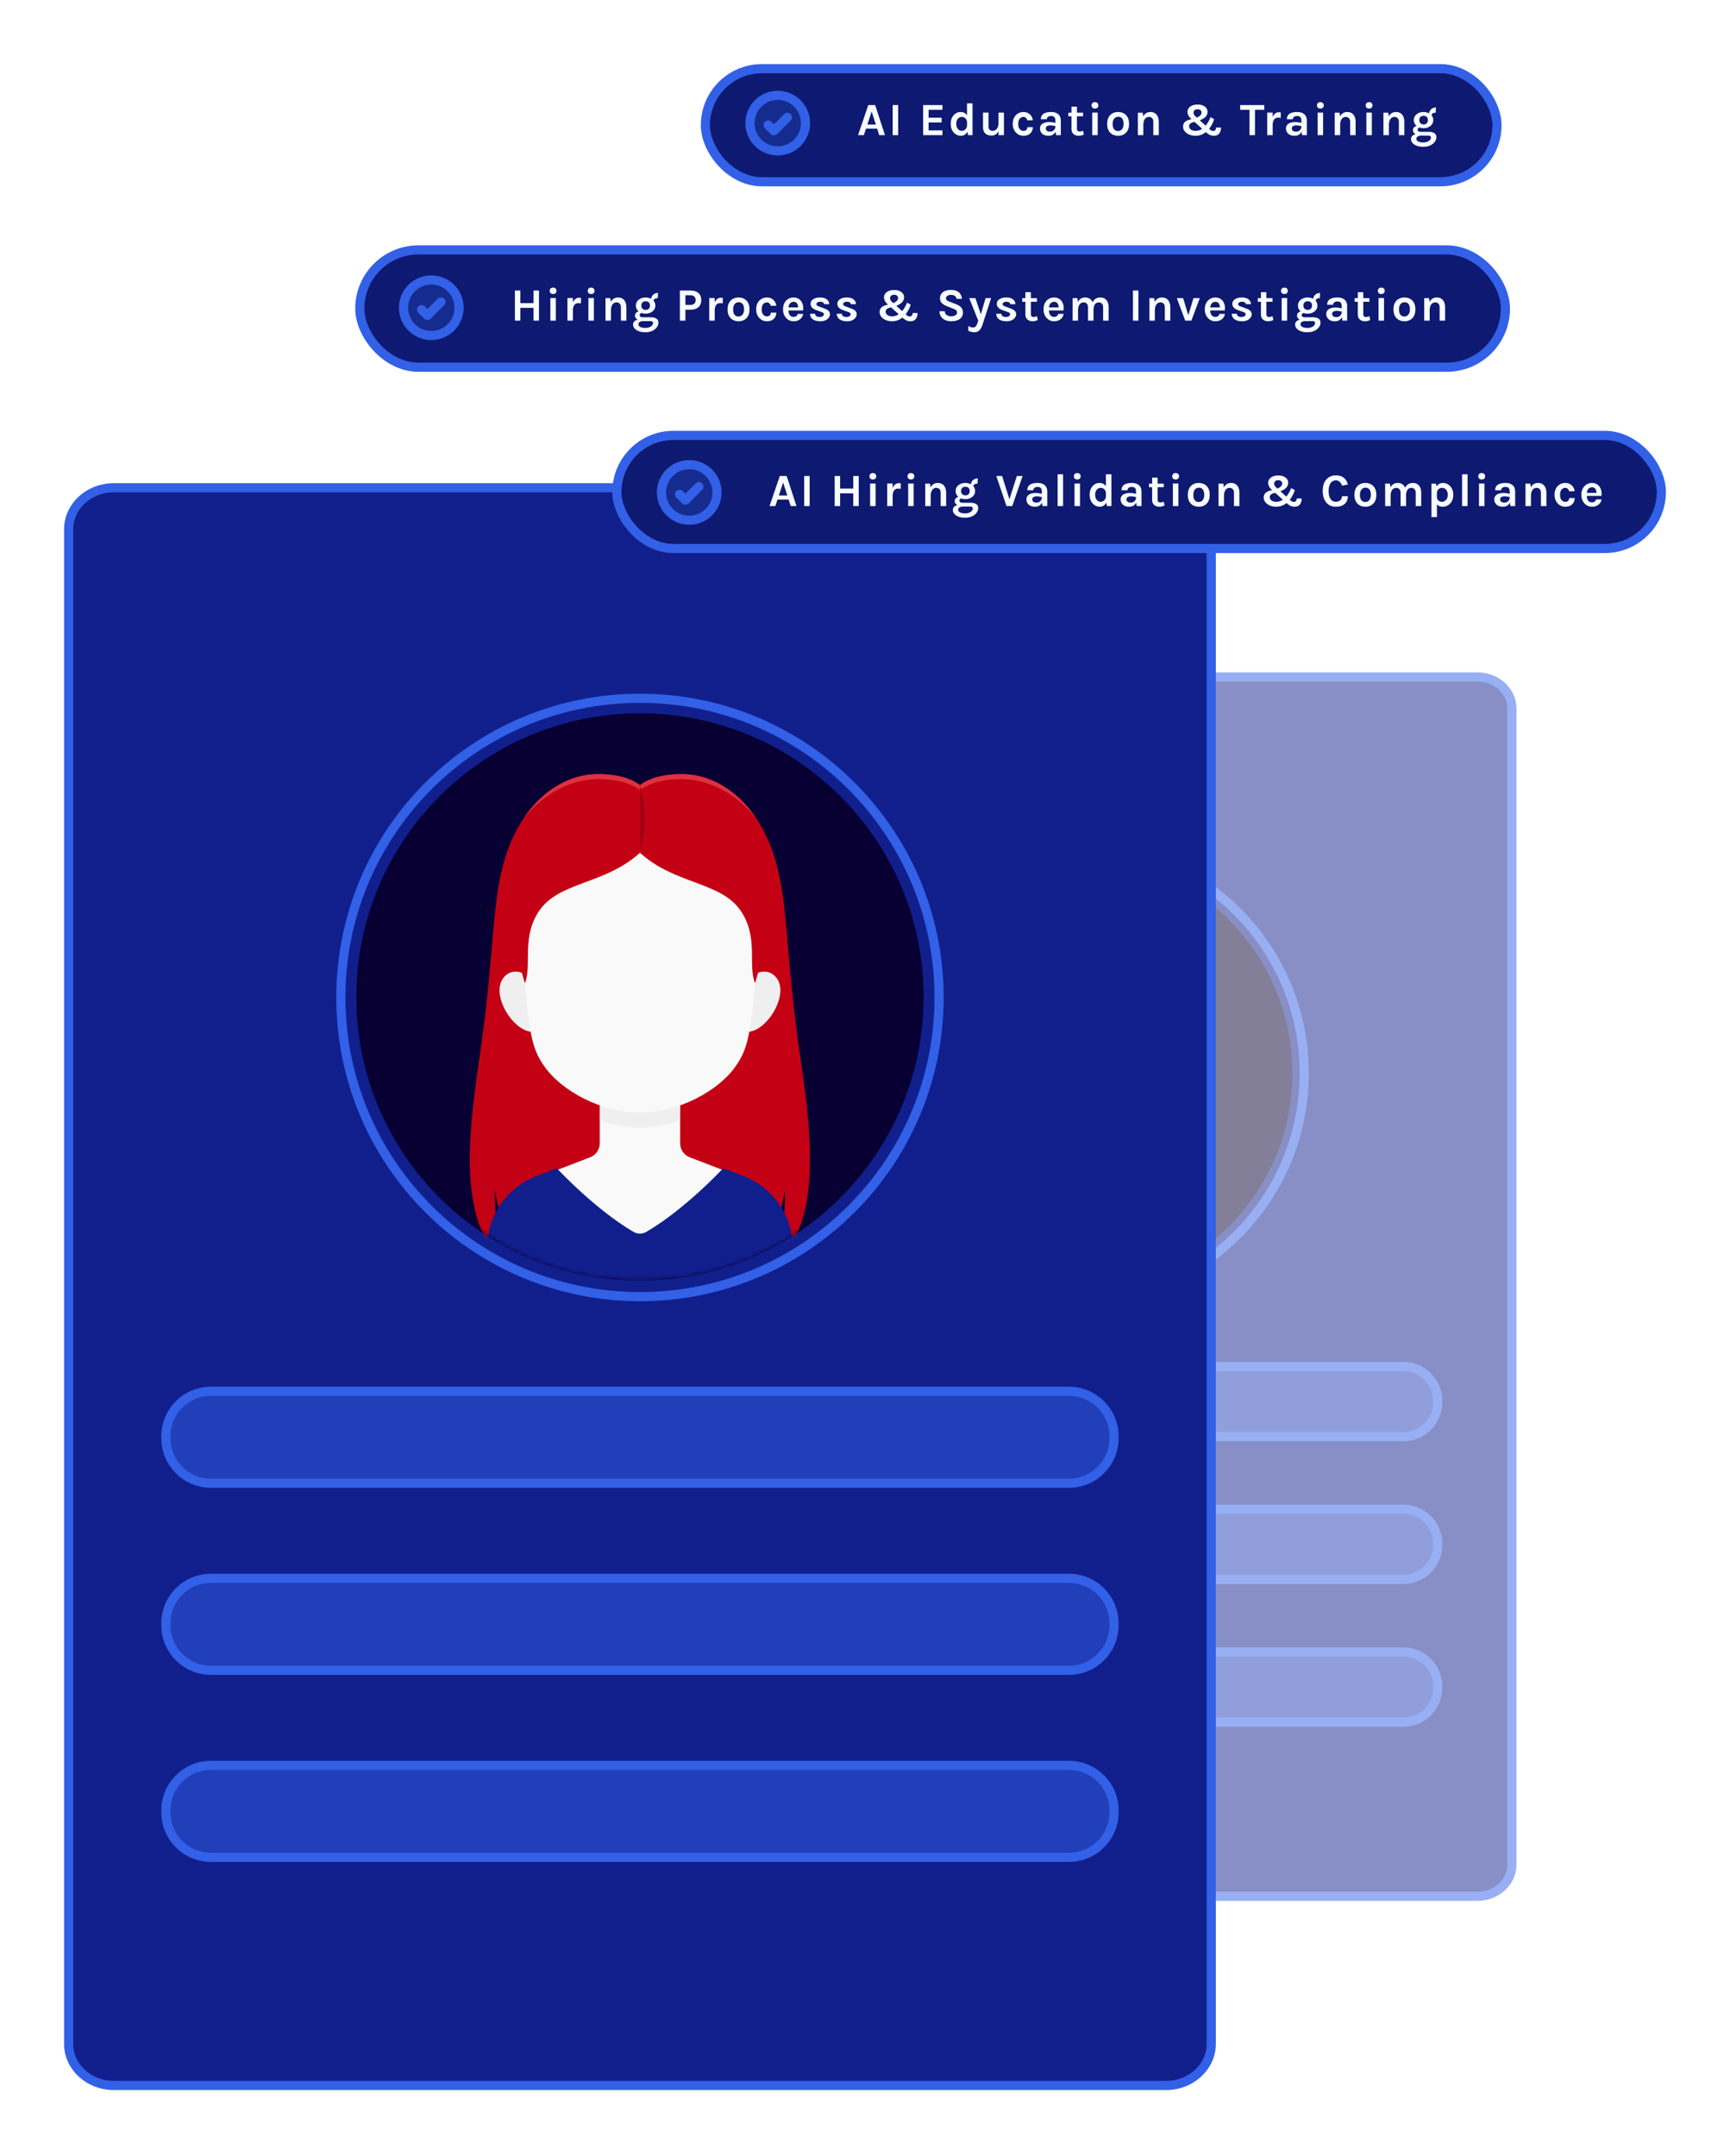 <svg xmlns="http://www.w3.org/2000/svg" width="378" height="471" fill="none"><g filter="url(#a)" opacity=".5"><path fill="#111F8D" stroke="#3260E7" stroke-miterlimit="10" stroke-width="2" d="M322.835 147.885H147.344c-4.151 0-7.517 3.099-7.517 6.922v252.515c0 3.823 3.366 6.922 7.517 6.922h175.491c4.152 0 7.517-3.099 7.517-6.922V154.807c0-3.823-3.365-6.922-7.517-6.922Z"/><path fill="#3260E7" fill-opacity=".5" stroke="#3260E7" stroke-miterlimit="10" stroke-width="2" d="M306.623 298.513H163.556a7.517 7.517 0 0 0-7.517 7.517v.301a7.516 7.516 0 0 0 7.517 7.517h143.067a7.516 7.516 0 0 0 7.517-7.517v-.301a7.517 7.517 0 0 0-7.517-7.517Zm0 31.186H163.556a7.516 7.516 0 0 0-7.517 7.517v.3a7.516 7.516 0 0 0 7.517 7.517h143.067a7.516 7.516 0 0 0 7.517-7.517v-.3a7.516 7.516 0 0 0-7.517-7.517Zm0 31.185H163.556a7.516 7.516 0 0 0-7.517 7.517v.301a7.517 7.517 0 0 0 7.517 7.517h143.067a7.517 7.517 0 0 0 7.517-7.517v-.301a7.516 7.516 0 0 0-7.517-7.517Z"/><path stroke="#3260E7" stroke-miterlimit="10" stroke-width="2" d="M235.092 284.328c27.546 0 49.877-22.331 49.877-49.878s-22.331-49.877-49.877-49.877c-27.547 0-49.878 22.33-49.878 49.877 0 27.547 22.331 49.878 49.878 49.878Z"/><path fill="#080032" d="M235.092 281.724c26.121 0 47.297-21.175 47.297-47.296 0-26.122-21.176-47.297-47.297-47.297s-47.297 21.175-47.297 47.297c0 26.121 21.176 47.296 47.297 47.296Z"/><mask id="b" width="96" height="95" x="187" y="187" maskUnits="userSpaceOnUse" style="mask-type:luminance"><path fill="#fff" d="M235.092 281.724c26.121 0 47.297-21.175 47.297-47.296 0-26.122-21.176-47.297-47.297-47.297s-47.297 21.175-47.297 47.297c0 26.121 21.176 47.296 47.297 47.296Z"/></mask><g mask="url(#b)"><path fill="#3260E7" d="M235.087 280.742h17.444c5.628-4.119 6.705-14.242 6.705-14.242.492 9.161-3.883 14.242-3.883 14.242 11.947-7.301 7.637-27.041 5.888-40.511-1.729-13.29-1.579-20.782-3.212-27.312-2.596-10.378-9.336-15.66-15.991-15.66-5.027 0-6.951 1.859-6.951 1.859s-1.924-1.859-6.951-1.859c-6.66 0-13.4 5.287-15.991 15.66-1.633 6.53-1.483 14.022-3.212 27.312-1.749 13.47-6.059 33.21 5.888 40.511 0 0-4.375-5.086-3.883-14.242 0 0 1.077 10.123 6.705 14.242h17.444Z"/><path fill="#5B80EC" d="M228.136 198.096c5.027 0 6.951 1.859 6.951 1.859s1.924-1.859 6.951-1.859c4.319 0 9.02 2.24 12.503 6.64-3.282-4.962-7.913-7.472-12.503-7.472-5.027 0-6.951 1.859-6.951 1.859s-1.924-1.859-6.951-1.859c-4.59 0-9.215 2.515-12.498 7.472 3.483-4.4 8.179-6.64 12.498-6.64Z"/><path fill="#F9F9F9" d="m261.768 287.392-1.579-12.679a12.543 12.543 0 0 0-7.943-10.157l-8.845-3.403a2.509 2.509 0 0 1-1.608-2.34v-11.987h-13.411v11.987a2.509 2.509 0 0 1-1.608 2.34l-8.845 3.403a12.543 12.543 0 0 0-7.943 10.157l-1.579 12.679h53.361Z"/><path fill="#111F8D" d="M260.479 274.673a12.845 12.845 0 0 0-8.128-10.398l-3.383-1.303s-6.319 6.825-12.834 10.619a2.075 2.075 0 0 1-2.089 0c-6.51-3.794-12.819-10.624-12.819-10.624l-3.398 1.308a12.836 12.836 0 0 0-8.128 10.398l-1.624 13.015h54.027l-1.624-13.015Z"/><path fill="#E1E1E1" d="M228.387 254.994c2.12.752 4.405 1.213 6.705 1.213s4.585-.461 6.705-1.213v-8.173h-13.41v8.173Z" opacity=".4" style="mix-blend-mode:multiply"/><path fill="#F9F9F9" d="M217.212 240.231v-8.104c-1.003-2.044-3.578-2.711-4.952-.796-2.029 2.836 1.729 8.9 4.952 8.9Zm35.756 0v-8.104c1.003-2.044 3.578-2.711 4.951-.796 2.03 2.836-1.728 8.9-4.951 8.9Z"/><path fill="#E1E1E1" d="M217.212 240.231v-8.104c-1.003-2.044-3.578-2.711-4.952-.796-2.029 2.836 1.729 8.9 4.952 8.9Zm35.756 0v-8.104c1.003-2.044 3.578-2.711 4.951-.796 2.03 2.836-1.728 8.9-4.951 8.9Z" opacity=".4" style="mix-blend-mode:multiply"/><path fill="#F9F9F9" d="M235.092 253.701c6.575 0 13.034-3.708 15.79-7.502 2.591-3.573 2.777-6.059 4.1-22.716 1.097-13.761-6.745-20.186-19.89-20.186s-20.987 6.42-19.89 20.186c1.328 16.657 1.508 19.143 4.099 22.716 2.756 3.794 9.216 7.502 15.791 7.502Z"/><path fill="#3260E7" d="M235.092 200.792c6.284 0 13.48.887 18.276 7.787 5.939 8.545.907 23.548.907 23.548-1.212-3.087.607-7.572-2.325-11.992-3.312-4.991-10.985-4.405-16.858-9.757-5.873 5.352-13.546 4.766-16.858 9.757-2.937 4.42-1.112 8.91-2.325 11.992 0 0-5.032-15.003.907-23.548 4.796-6.9 11.997-7.787 18.276-7.787Z"/><path fill="#2648AD" d="M235.093 199.118v11.255s.837-2.851.837-5.627c0-2.777-.837-5.628-.837-5.628Z"/></g></g><g filter="url(#c)"><path fill="#111F8D" stroke="#3260E7" stroke-miterlimit="10" stroke-width="2" d="M254.803 106.553H24.85c-5.44 0-9.85 4.061-9.85 9.07v330.882c0 5.009 4.41 9.07 9.85 9.07h229.953c5.44 0 9.85-4.061 9.85-9.07V115.623c0-5.009-4.41-9.07-9.85-9.07Z"/><path fill="#3260E7" fill-opacity=".5" stroke="#3260E7" stroke-miterlimit="10" stroke-width="2" d="M233.56 303.929H46.092c-5.44 0-9.85 4.41-9.85 9.85v.394c0 5.439 4.41 9.849 9.85 9.849H233.56c5.44 0 9.85-4.41 9.85-9.849v-.394c0-5.44-4.41-9.85-9.85-9.85Zm0 40.863H46.092c-5.44 0-9.85 4.41-9.85 9.85v.394c0 5.44 4.41 9.85 9.85 9.85H233.56c5.44 0 9.85-4.41 9.85-9.85v-.394c0-5.44-4.41-9.85-9.85-9.85Zm0 40.864H46.092c-5.44 0-9.85 4.41-9.85 9.85v.394c0 5.439 4.41 9.849 9.85 9.849H233.56c5.44 0 9.85-4.41 9.85-9.849v-.394c0-5.44-4.41-9.85-9.85-9.85Z"/><path stroke="#3260E7" stroke-miterlimit="10" stroke-width="2" d="M139.83 283.256c36.095 0 65.357-29.262 65.357-65.357 0-36.096-29.262-65.357-65.357-65.357-36.096 0-65.357 29.261-65.357 65.357 0 36.095 29.261 65.357 65.357 65.357Z"/><path fill="#080032" d="M139.83 279.777c34.228 0 61.975-27.747 61.975-61.975s-27.747-61.975-61.975-61.975c-34.227 0-61.975 27.747-61.975 61.975s27.748 61.975 61.975 61.975Z"/><mask id="d" width="125" height="125" x="77" y="155" maskUnits="userSpaceOnUse" style="mask-type:luminance"><path fill="#fff" d="M139.83 279.777c34.228 0 61.975-27.747 61.975-61.975s-27.747-61.975-61.975-61.975c-34.227 0-61.975 27.747-61.975 61.975s27.748 61.975 61.975 61.975Z"/></mask><g mask="url(#d)"><path fill="#C40114" d="M139.823 278.49h22.858c7.374-5.398 8.786-18.662 8.786-18.662.644 12.003-5.089 18.662-5.089 18.662 15.655-9.568 10.007-35.433 7.716-53.084-2.266-17.414-2.069-27.231-4.209-35.788-3.402-13.599-12.234-20.52-20.954-20.52-6.586 0-9.108 2.436-9.108 2.436s-2.522-2.436-9.108-2.436c-8.727 0-17.559 6.928-20.954 20.52-2.14 8.557-1.943 18.374-4.209 35.788-2.291 17.651-7.939 43.516 7.716 53.084 0 0-5.733-6.665-5.089-18.662 0 0 1.412 13.264 8.786 18.662h22.858Z"/><path fill="#DD3142" d="M130.716 170.195c6.586 0 9.108 2.436 9.108 2.436s2.521-2.436 9.107-2.436c5.661 0 11.82 2.935 16.384 8.7-4.301-6.501-10.369-9.79-16.384-9.79-6.586 0-9.107 2.436-9.107 2.436s-2.522-2.436-9.108-2.436c-6.015 0-12.076 3.296-16.377 9.79 4.564-5.765 10.716-8.7 16.377-8.7Z"/><path fill="#F9F9F9" d="m174.784 287.204-2.069-16.614a16.437 16.437 0 0 0-10.408-13.31l-11.59-4.459a3.287 3.287 0 0 1-2.107-3.066v-15.707h-17.573v15.707c0 1.359-.84 2.58-2.107 3.066l-11.59 4.459a16.437 16.437 0 0 0-10.408 13.31l-2.069 16.614h69.921Z"/><path fill="#111F8D" d="M173.096 270.538a16.833 16.833 0 0 0-10.651-13.626l-4.432-1.707s-8.281 8.944-16.817 13.915a2.726 2.726 0 0 1-2.739 0c-8.529-4.971-16.797-13.922-16.797-13.922l-4.452 1.714a16.822 16.822 0 0 0-10.651 13.626l-2.127 17.053h70.794l-2.128-17.053Z"/><path fill="#E1E1E1" d="M131.043 244.751c2.778.985 5.772 1.589 8.786 1.589 3.015 0 6.009-.604 8.787-1.589v-10.71h-17.573v10.71Z" opacity=".4" style="mix-blend-mode:multiply"/><path fill="#F9F9F9" d="M116.4 225.406v-10.618c-1.313-2.679-4.688-3.552-6.487-1.044-2.66 3.717 2.265 11.662 6.487 11.662Zm46.853 0v-10.618c1.314-2.679 4.689-3.552 6.488-1.044 2.66 3.717-2.265 11.662-6.488 11.662Z"/><path fill="#E1E1E1" d="M116.4 225.406v-10.618c-1.313-2.679-4.688-3.552-6.487-1.044-2.66 3.717 2.265 11.662 6.487 11.662Zm46.853 0v-10.618c1.314-2.679 4.689-3.552 6.488-1.044 2.66 3.717-2.265 11.662-6.488 11.662Z" opacity=".4" style="mix-blend-mode:multiply"/><path fill="#F9F9F9" d="M139.83 243.057c8.616 0 17.08-4.859 20.692-9.83 3.394-4.682 3.637-7.939 5.371-29.766 1.438-18.032-8.839-26.45-26.063-26.45-17.224 0-27.5 8.411-26.062 26.45 1.74 21.827 1.976 25.084 5.371 29.766 3.612 4.971 12.076 9.83 20.691 9.83Z"/><path fill="#C40114" d="M139.83 173.727c8.234 0 17.663 1.163 23.948 10.205 7.781 11.196 1.188 30.856 1.188 30.856-1.589-4.045.795-9.922-3.047-15.714-4.34-6.54-14.394-5.772-22.089-12.785-7.696 7.013-17.75 6.245-22.09 12.785-3.848 5.792-1.458 11.675-3.047 15.714 0 0-6.593-19.66 1.188-30.856 6.285-9.042 15.721-10.205 23.949-10.205Z"/><path fill="#A00212" d="M139.83 171.534v14.749s1.097-3.737 1.097-7.375-1.097-7.374-1.097-7.374Z"/></g></g><g filter="url(#e)"><rect width="172.96" height="24.704" x="154.126" y="15" fill="#111F8D" rx="12.352"/><rect width="172.96" height="24.704" x="154.126" y="15" fill="#000" fill-opacity=".2" rx="12.352"/><rect width="172.96" height="24.704" x="154.126" y="15" stroke="#3260E7" stroke-width="2" rx="12.352"/><path fill="#F7FDFF" d="m187.482 29.525 2.239-6.574h1.499l2.147 6.574h-1.256l-.456-1.418h-2.441l-.466 1.418h-1.266Zm2.036-2.32h1.854l-.922-2.826-.932 2.826Zm5.53 2.32v-6.574h1.196v6.574h-1.196Zm6.652 0v-6.574h4.223v1.033h-3.028v1.732h2.846v1.034h-2.846v1.732h3.028v1.043H201.7Zm8.274.142c-.412 0-.788-.108-1.129-.324a2.35 2.35 0 0 1-.81-.917c-.2-.395-.299-.856-.299-1.383 0-.52.096-.972.288-1.357.196-.388.456-.687.78-.896a1.96 1.96 0 0 1 1.089-.32c.365 0 .681.088.947.264.267.172.471.429.613.77.142.34.213.76.213 1.256h-.375a1.27 1.27 0 0 0-.157-.654 1.07 1.07 0 0 0-.415-.415 1.082 1.082 0 0 0-.552-.147c-.24 0-.453.063-.638.188-.183.125-.326.3-.431.526a1.825 1.825 0 0 0-.157.785c0 .311.052.581.157.81.105.23.248.41.431.538a1.077 1.077 0 0 0 1.17.04 1.24 1.24 0 0 0 .592-1.084h.375c0 .517-.078.947-.233 1.292-.152.34-.356.597-.613.77a1.486 1.486 0 0 1-.846.258Zm1.54-.142-.223-1.215v-5.734h1.205v6.95h-.982Zm6.647-4.933h1.196v4.933h-1.196v-4.933Zm-3.373 0h1.196v3.019c0 .32.079.562.238.724.158.159.376.238.653.238.236 0 .451-.06.643-.182.196-.125.351-.308.466-.547.118-.244.177-.544.177-.902h.324c0 .601-.077 1.1-.232 1.494-.156.395-.37.69-.644.887a1.584 1.584 0 0 1-.947.293 2.34 2.34 0 0 1-.952-.187 1.456 1.456 0 0 1-.674-.603c-.165-.277-.248-.641-.248-1.094v-3.14Zm8.822 5.075c-.411 0-.795-.107-1.149-.32a2.459 2.459 0 0 1-.856-.906c-.216-.391-.324-.85-.324-1.377 0-.557.108-1.029.324-1.413.219-.389.505-.682.856-.882a2.308 2.308 0 0 1 1.149-.298c.321 0 .603.052.846.157a1.966 1.966 0 0 1 1.033.992c.098.213.161.427.188.643l-1.206.03a1.092 1.092 0 0 0-.303-.536.78.78 0 0 0-.568-.213.99.99 0 0 0-.542.162 1.149 1.149 0 0 0-.415.492c-.105.223-.157.511-.157.866 0 .337.049.62.147.846.101.222.236.391.405.506a.998.998 0 0 0 .562.167c.304 0 .525-.072.664-.218.138-.148.207-.346.207-.592h1.206c0 .348-.08.665-.238.952a1.763 1.763 0 0 1-.699.689c-.307.168-.684.253-1.13.253Zm7.134-.142-.151-1.195v-1.975c0-.345-.071-.6-.213-.765-.139-.166-.375-.248-.709-.248-.193 0-.36.028-.502.086a.736.736 0 0 0-.329.248.65.65 0 0 0-.111.385h-1.307c0-.372.09-.674.268-.907.179-.236.436-.408.77-.516.338-.112.741-.167 1.211-.167.425 0 .797.069 1.114.207.317.135.564.345.739.628.176.284.264.647.264 1.09v3.13h-1.044Zm-1.61.142c-.422 0-.775-.073-1.059-.218a1.564 1.564 0 0 1-.633-.582c-.141-.24-.212-.5-.212-.78 0-.31.081-.57.243-.78.165-.213.398-.372.699-.476a3.14 3.14 0 0 1 1.063-.162c.267 0 .518.02.755.06.24.04.478.095.714.163v.698a3.81 3.81 0 0 0-.608-.141 4.062 4.062 0 0 0-.618-.051c-.283 0-.516.052-.699.157-.182.105-.273.282-.273.532 0 .182.074.34.223.47.148.132.385.198.709.198.246 0 .456-.054.628-.162.172-.108.302-.243.39-.405a.986.986 0 0 0 .137-.486h.283c0 .354-.066.682-.197.982a1.673 1.673 0 0 1-.588.714c-.256.18-.576.269-.957.269Zm6.573 0c-.29 0-.557-.054-.8-.162a1.324 1.324 0 0 1-.577-.496c-.142-.223-.213-.507-.213-.851v-4.852h1.195v4.811c0 .405.193.608.578.608.118 0 .236-.014.354-.04.118-.028.254-.068.405-.122l.173.84a5.892 5.892 0 0 1-.552.188c-.179.05-.367.076-.563.076Zm-2.279-4.265v-.79h3.221v.79h-3.221Zm5.82-1.691c-.233 0-.415-.06-.547-.182-.128-.125-.193-.298-.193-.517 0-.213.065-.382.193-.506.132-.129.314-.193.547-.193.23 0 .41.064.542.193.132.124.197.293.197.506 0 .22-.065.392-.197.517-.132.121-.312.182-.542.182Zm-.598 5.814v-4.933h1.196v4.933h-1.196Zm5.664.142a2.57 2.57 0 0 1-1.221-.289 2.117 2.117 0 0 1-.861-.86c-.212-.386-.319-.867-.319-1.444 0-.588.107-1.074.319-1.459.213-.385.5-.672.861-.86.365-.19.772-.284 1.221-.284.442 0 .842.094 1.2.283.361.19.648.476.861.861.213.385.319.871.319 1.459 0 .577-.106 1.058-.319 1.443-.213.382-.5.669-.861.861a2.493 2.493 0 0 1-1.2.289Zm-.041-1.043c.237 0 .446-.058.628-.173.186-.118.331-.292.436-.521.108-.23.162-.515.162-.856 0-.52-.103-.912-.309-1.175-.203-.264-.481-.395-.836-.395-.239 0-.452.059-.638.177a1.173 1.173 0 0 0-.44.522c-.105.233-.157.523-.157.87 0 .514.103.9.309 1.16.209.26.491.39.845.39Zm7.723.901v-2.877c0-.364-.088-.64-.263-.825a.906.906 0 0 0-.689-.279c-.24 0-.453.066-.638.198-.183.131-.326.33-.431.597-.105.264-.157.593-.157.988h-.395c0-.638.079-1.168.238-1.59.159-.426.383-.743.674-.952a1.7 1.7 0 0 1 1.023-.314c.405 0 .743.09 1.013.273.273.179.477.432.613.76.138.327.207.709.207 1.144v2.877h-1.195Zm-3.373 0v-4.913h1.043l.152.973v3.94h-1.195Zm16.602.142a2.02 2.02 0 0 1-.917-.213 4.246 4.246 0 0 1-.907-.658l-3.211-2.907a2.57 2.57 0 0 1-.526-.664 1.63 1.63 0 0 1-.203-.785c0-.297.086-.565.258-.805.172-.243.424-.436.755-.578.331-.145.733-.217 1.205-.217.456 0 .844.07 1.165.212.324.142.572.333.745.573.172.24.258.505.258.795 0 .304-.074.577-.223.82-.148.24-.371.456-.668.649a5.066 5.066 0 0 1-1.115.506l-.628-.587c.304-.119.552-.238.745-.36.196-.125.339-.258.43-.4a.836.836 0 0 0 .142-.476.622.622 0 0 0-.238-.502c-.155-.131-.359-.197-.613-.197-.293 0-.518.072-.673.218a.686.686 0 0 0-.228.521c0 .156.039.303.116.441.078.138.198.282.36.43l3.11 2.806c.124.105.239.186.344.243.108.054.24.081.395.081a.556.556 0 0 0 .415-.177c.118-.118.183-.309.193-.572h1.084c-.014.55-.151.99-.411 1.317-.26.324-.646.486-1.159.486Zm-4.012 0c-.374 0-.726-.05-1.053-.152a2.913 2.913 0 0 1-.866-.425 2.102 2.102 0 0 1-.588-.639 1.611 1.611 0 0 1-.207-.8c0-.52.211-.915.633-1.185.425-.27 1.014-.436 1.767-.496l.385.648c-.516.044-.891.149-1.124.314a.755.755 0 0 0-.344.648c0 .186.055.355.167.507.111.148.271.268.481.36.209.09.462.136.759.136.379 0 .728-.074 1.049-.223a3.21 3.21 0 0 0 .886-.628c.274-.27.522-.586.745-.947.223-.364.42-.761.592-1.19l.8.446a7.41 7.41 0 0 1-.678 1.479 5.292 5.292 0 0 1-.917 1.144 3.88 3.88 0 0 1-1.145.745 3.465 3.465 0 0 1-1.342.258Zm9.763-5.683v-1.033h5.267v1.033h-2.304l.268-.273v5.814h-1.195v-5.814l.268.273h-2.304Zm5.908 5.541v-4.933h1.195v4.933h-1.195Zm.902-2.157c0-.645.072-1.179.217-1.6.145-.423.34-.735.583-.938.246-.206.52-.309.82-.309a1.62 1.62 0 0 1 .446.061l-.02 1.195a3.124 3.124 0 0 0-.284-.05 2.08 2.08 0 0 0-.273-.02 1.11 1.11 0 0 0-.664.192c-.176.125-.309.31-.4.557-.088.246-.132.55-.132.912h-.293Zm6.711 2.157-.152-1.195v-1.975c0-.345-.071-.6-.213-.765-.138-.166-.374-.248-.709-.248a1.32 1.32 0 0 0-.501.086.725.725 0 0 0-.329.248.643.643 0 0 0-.112.385h-1.306c0-.372.089-.674.268-.907.179-.236.436-.408.77-.516.337-.112.741-.167 1.21-.167.426 0 .797.069 1.114.207.318.135.564.345.74.628.175.284.263.647.263 1.09v3.13h-1.043Zm-1.611.142c-.422 0-.774-.073-1.058-.218a1.564 1.564 0 0 1-.633-.582c-.142-.24-.213-.5-.213-.78 0-.31.081-.57.243-.78.166-.213.399-.372.699-.476a3.147 3.147 0 0 1 1.064-.162c.266 0 .518.02.754.06.24.04.478.095.714.163v.698a3.798 3.798 0 0 0-.607-.141 4.082 4.082 0 0 0-.618-.051c-.284 0-.517.052-.699.157-.182.105-.274.282-.274.532 0 .182.075.34.223.47.149.132.385.198.709.198.247 0 .456-.054.628-.162.172-.108.302-.243.39-.405a.986.986 0 0 0 .137-.486h.284c0 .354-.066.682-.198.982a1.67 1.67 0 0 1-.587.714c-.257.18-.576.269-.958.269Zm5.612-5.956c-.233 0-.416-.06-.547-.182-.129-.125-.193-.298-.193-.517 0-.213.064-.382.193-.506.131-.129.314-.193.547-.193.229 0 .41.064.542.193a.667.667 0 0 1 .197.506c0 .22-.066.392-.197.517-.132.121-.313.182-.542.182Zm-.598 5.814v-4.933h1.195v4.933H287.9Zm7.102 0v-2.877c0-.364-.088-.64-.263-.825a.906.906 0 0 0-.689-.279c-.24 0-.453.066-.638.198-.183.131-.326.33-.431.597-.105.264-.157.593-.157.988h-.395c0-.638.079-1.168.238-1.59.159-.426.383-.743.674-.952a1.7 1.7 0 0 1 1.023-.314c.405 0 .743.09 1.013.273.273.179.477.432.613.76.138.327.207.709.207 1.144v2.877h-1.195Zm-3.373 0v-4.913h1.043l.152.973v3.94h-1.195Zm7.516-5.814c-.233 0-.415-.06-.547-.182-.128-.125-.192-.298-.192-.517 0-.213.064-.382.192-.506.132-.129.314-.193.547-.193.23 0 .41.064.542.193a.664.664 0 0 1 .198.506c0 .22-.066.392-.198.517-.132.121-.312.182-.542.182Zm-.597 5.814v-4.933h1.195v4.933h-1.195Zm7.102 0v-2.877c0-.364-.088-.64-.264-.825a.903.903 0 0 0-.689-.279c-.239 0-.452.066-.638.198-.182.131-.326.33-.43.597-.105.264-.157.593-.157.988h-.395c0-.638.079-1.168.238-1.59.158-.426.383-.743.673-.952.291-.21.632-.314 1.023-.314.406 0 .743.09 1.013.273.274.179.478.432.613.76.139.327.208.709.208 1.144v2.877h-1.195Zm-3.374 0v-4.913h1.044l.152.973v3.94h-1.196Zm8.712 2.543c-.564 0-1.047-.078-1.448-.233-.399-.156-.704-.36-.917-.613a1.231 1.231 0 0 1-.319-.816c0-.347.126-.618.38-.81.253-.19.572-.284.957-.284l.871.325c-.331 0-.586.062-.765.187a.6.6 0 0 0-.268.522c0 .232.133.418.4.557.27.142.64.212 1.109.212.341 0 .637-.05.886-.152.25-.1.443-.233.578-.395a.785.785 0 0 0 .207-.516.395.395 0 0 0-.121-.299c-.081-.078-.206-.116-.375-.116h-1.651a2.52 2.52 0 0 1-.907-.157 1.715 1.715 0 0 1-.648-.431.907.907 0 0 1-.238-.608c0-.206.058-.383.172-.531.115-.152.27-.269.466-.35.2-.081.422-.121.669-.121l.304.395a.692.692 0 0 0-.284.06.535.535 0 0 0-.218.167.444.444 0 0 0-.086.279c0 .135.058.245.172.33.115.084.314.126.598.126h1.651c.523 0 .934.096 1.231.288.3.193.451.488.451.887 0 .354-.117.69-.35 1.008-.233.32-.564.582-.993.785-.425.202-.93.304-1.514.304Zm.061-4.062a2.59 2.59 0 0 1-1.069-.218 1.953 1.953 0 0 1-.77-.618 1.53 1.53 0 0 1-.288-.927c0-.361.096-.675.288-.942.193-.267.45-.47.77-.613a2.586 2.586 0 0 1 1.069-.217c.378 0 .728.072 1.048.217.321.142.579.346.775.613.196.267.294.58.294.942 0 .355-.098.664-.294.927-.196.263-.454.47-.775.618-.32.145-.67.218-1.048.218Zm.01-.83c.311 0 .544-.09.699-.27a.978.978 0 0 0 .233-.663c0-.283-.079-.511-.238-.683-.155-.173-.39-.259-.704-.259-.304 0-.537.086-.699.259-.162.172-.243.4-.243.683 0 .264.081.485.243.664.165.179.402.268.709.268Zm1.732-1.915-.547-.314c0-.294.068-.55.203-.77.138-.223.321-.395.547-.517.229-.121.483-.182.759-.182l-.06 1.144c-.294 0-.519.053-.674.157-.152.102-.228.262-.228.482Z"/><path fill="#3260E7" fill-opacity=".25" stroke="#3260E7" stroke-linecap="round" stroke-linejoin="round" stroke-width="2" d="M169.936 32.96a6.064 6.064 0 1 0 0-12.128 6.064 6.064 0 0 0 0 12.129Z"/><path stroke="#3260E7" stroke-linecap="round" stroke-linejoin="round" stroke-width="2" d="m167.826 27.319 1.266 1.265 2.954-2.954"/></g><g filter="url(#f)"><rect width="250.311" height="25.625" x="78.617" y="54.596" fill="#111F8D" rx="12.813"/><rect width="250.311" height="25.625" x="78.617" y="54.596" fill="#000" fill-opacity=".2" rx="12.813"/><rect width="250.311" height="25.625" x="78.617" y="54.596" stroke="#3260E7" stroke-width="2" rx="12.813"/><path fill="#F7FDFF" d="M112.504 63.468h1.195v2.745h2.867v-2.745h1.195v6.574h-1.195v-2.785h-2.867v2.785h-1.195v-6.574Zm8.347.76c-.233 0-.415-.06-.547-.182-.128-.125-.192-.297-.192-.517 0-.213.064-.381.192-.506.132-.129.314-.193.547-.193.23 0 .411.064.542.193a.664.664 0 0 1 .198.506c0 .22-.066.392-.198.517-.131.121-.312.182-.542.182Zm-.597 5.814V65.11h1.195v4.933h-1.195Zm3.729 0V65.11h1.195v4.933h-1.195Zm.901-2.157c0-.645.073-1.179.218-1.6.145-.423.339-.735.582-.938a1.25 1.25 0 0 1 .821-.309 1.606 1.606 0 0 1 .445.061l-.02 1.195a3.066 3.066 0 0 0-.283-.05 2.09 2.09 0 0 0-.274-.02 1.11 1.11 0 0 0-.663.192c-.176.125-.309.31-.4.557-.088.246-.132.55-.132.912h-.294Zm4.28-3.657c-.232 0-.415-.06-.546-.182-.129-.125-.193-.297-.193-.517 0-.213.064-.381.193-.506.131-.129.314-.193.546-.193.23 0 .411.064.542.193a.664.664 0 0 1 .198.506c0 .22-.066.392-.198.517-.131.121-.312.182-.542.182Zm-.597 5.814V65.11h1.195v4.933h-1.195Zm7.102 0v-2.877c0-.364-.088-.64-.264-.825a.903.903 0 0 0-.688-.279c-.24 0-.453.066-.639.198-.182.132-.325.33-.43.598-.105.263-.157.592-.157.987h-.395c0-.638.079-1.168.238-1.59.159-.425.383-.743.674-.952.29-.21.631-.314 1.023-.314.405 0 .742.09 1.013.273.273.18.477.432.612.76.139.327.208.709.208 1.144v2.877h-1.195Zm-3.373 0V65.13h1.043l.152.973v3.94h-1.195Zm8.711 2.543c-.563 0-1.046-.078-1.448-.233-.399-.156-.704-.36-.917-.613a1.231 1.231 0 0 1-.319-.816c0-.347.127-.617.38-.81.253-.189.572-.284.957-.284l.871.325c-.331 0-.586.062-.764.187a.601.601 0 0 0-.269.522c0 .233.133.418.4.557.27.142.64.212 1.109.212.341 0 .637-.05.887-.151a1.44 1.44 0 0 0 .577-.395.787.787 0 0 0 .208-.517.396.396 0 0 0-.122-.299c-.081-.078-.206-.116-.375-.116h-1.651c-.331 0-.633-.053-.906-.157a1.73 1.73 0 0 1-.649-.43.907.907 0 0 1-.238-.609.84.84 0 0 1 .173-.531c.114-.152.27-.269.466-.35.199-.08.422-.121.668-.121l.304.395a.696.696 0 0 0-.284.06.533.533 0 0 0-.217.168.439.439 0 0 0-.087.278c0 .135.058.245.173.33.114.084.314.126.597.126h1.651c.524 0 .934.096 1.231.289.301.192.451.487.451.886 0 .355-.117.69-.35 1.008-.233.32-.563.582-.992.785-.426.202-.931.304-1.515.304Zm.061-4.062c-.388 0-.744-.073-1.068-.218a1.94 1.94 0 0 1-.77-.618 1.525 1.525 0 0 1-.289-.927c0-.36.096-.675.289-.942.192-.266.449-.47.77-.612a2.57 2.57 0 0 1 1.068-.218c.378 0 .728.072 1.049.218.32.141.579.346.774.612.196.267.294.581.294.942 0 .355-.098.664-.294.927a1.97 1.97 0 0 1-.774.618 2.518 2.518 0 0 1-1.049.218Zm.01-.83c.311 0 .544-.09.699-.27a.973.973 0 0 0 .233-.663c0-.283-.079-.511-.238-.683-.155-.173-.39-.259-.704-.259-.304 0-.537.086-.699.259-.162.172-.243.4-.243.683 0 .264.081.485.243.664.166.179.402.268.709.268Zm1.732-1.915-.547-.314c0-.294.068-.55.203-.77.138-.223.321-.395.547-.517a1.6 1.6 0 0 1 .76-.182l-.061 1.145c-.294 0-.518.052-.674.157-.152.101-.228.261-.228.48Zm5.743 4.264v-6.574h2.32c.739 0 1.315.183 1.727.547.415.365.623.882.623 1.55 0 .662-.208 1.175-.623 1.54-.412.364-.988.547-1.727.547h-1.114v2.39h-1.206Zm1.206-3.434h1.114c.371 0 .652-.098.841-.293.189-.196.283-.446.283-.75 0-.31-.094-.566-.283-.765-.189-.199-.47-.299-.841-.299h-1.114v2.107Zm5.207 3.434V65.11h1.195v4.933h-1.195Zm.901-2.157c0-.645.073-1.179.218-1.6.145-.423.34-.735.583-.938.246-.206.52-.309.82-.309a1.606 1.606 0 0 1 .446.061l-.02 1.195a3.09 3.09 0 0 0-.284-.05 2.078 2.078 0 0 0-.274-.02 1.11 1.11 0 0 0-.663.192c-.176.125-.309.31-.4.557-.088.246-.132.55-.132.912h-.294Zm5.517 2.299a2.57 2.57 0 0 1-1.221-.289 2.118 2.118 0 0 1-.861-.86c-.213-.385-.319-.867-.319-1.444 0-.588.106-1.074.319-1.459.213-.385.5-.672.861-.86a2.615 2.615 0 0 1 1.221-.284c.442 0 .842.094 1.2.283.361.19.648.476.861.861.213.385.319.871.319 1.459 0 .577-.106 1.059-.319 1.443-.213.382-.5.669-.861.861a2.494 2.494 0 0 1-1.2.289Zm-.041-1.043c.236 0 .446-.058.628-.172a1.18 1.18 0 0 0 .436-.522c.108-.23.162-.515.162-.856 0-.52-.103-.912-.309-1.175-.203-.263-.481-.395-.836-.395-.24 0-.452.059-.638.177a1.168 1.168 0 0 0-.441.522c-.104.233-.157.523-.157.87 0 .514.103.9.309 1.16.21.26.492.39.846.39Zm6.213 1.043c-.411 0-.795-.106-1.149-.319a2.459 2.459 0 0 1-.856-.907c-.216-.391-.324-.85-.324-1.377 0-.557.108-1.028.324-1.413.219-.389.505-.682.856-.882a2.308 2.308 0 0 1 1.149-.298c.321 0 .603.052.846.157.247.101.456.24.628.415.172.172.308.365.405.577.098.213.161.427.188.644l-1.206.03a1.092 1.092 0 0 0-.303-.537.78.78 0 0 0-.568-.213.989.989 0 0 0-.542.162 1.148 1.148 0 0 0-.415.492c-.105.223-.157.511-.157.866 0 .337.049.62.147.846.101.222.236.391.405.506a.999.999 0 0 0 .562.167c.304 0 .525-.072.664-.218.138-.148.207-.346.207-.592h1.206c0 .348-.079.665-.238.952a1.763 1.763 0 0 1-.699.689c-.307.169-.684.253-1.13.253Zm5.838 0c-.419 0-.802-.108-1.15-.324a2.361 2.361 0 0 1-.835-.907c-.21-.391-.314-.849-.314-1.372 0-.54.103-1.005.309-1.393a2.24 2.24 0 0 1 .835-.891 2.225 2.225 0 0 1 1.155-.31c.392 0 .729.08 1.013.239.287.155.516.368.689.638.175.267.293.569.354.906.061.338.064.686.01 1.044h-3.413v-.648h2.568l-.233.151a2.1 2.1 0 0 0-.026-.48 1.362 1.362 0 0 0-.142-.446.821.821 0 0 0-.303-.325.89.89 0 0 0-.497-.126c-.243 0-.449.06-.618.182a1.146 1.146 0 0 0-.385.496c-.087.21-.131.446-.131.71v.476c0 .276.04.521.121.734.085.213.208.38.37.501.165.122.373.183.623.183.233 0 .429-.054.587-.162a.736.736 0 0 0 .304-.487h1.206a1.815 1.815 0 0 1-.36.841 1.93 1.93 0 0 1-.724.567 2.424 2.424 0 0 1-1.013.203Zm5.878 0c-.473 0-.88-.064-1.221-.192-.338-.132-.597-.32-.78-.563a1.473 1.473 0 0 1-.278-.886h1.104c.01.243.106.42.288.532.183.111.431.167.745.167.172 0 .324-.025.456-.076a.747.747 0 0 0 .314-.208.445.445 0 0 0 .111-.293.384.384 0 0 0-.152-.325c-.098-.08-.256-.155-.476-.222l-1.074-.385c-.384-.139-.68-.321-.886-.547a1.162 1.162 0 0 1-.309-.81c0-.416.188-.75.562-1.003.379-.257.883-.385 1.515-.385.628 0 1.112.138 1.453.415.345.273.522.621.532 1.043h-1.124a.513.513 0 0 0-.233-.385c-.139-.094-.348-.141-.628-.141-.254 0-.453.052-.598.157-.142.1-.213.22-.213.36 0 .232.2.408.598.526l1.165.436c.378.128.672.293.881.496.209.202.314.459.314.77 0 .26-.088.506-.263.74a1.873 1.873 0 0 1-.725.561c-.31.146-.67.218-1.078.218Zm5.848 0c-.473 0-.88-.064-1.221-.192-.337-.132-.597-.32-.78-.563a1.473 1.473 0 0 1-.278-.886h1.104c.01.243.106.42.288.532.183.111.431.167.745.167.172 0 .324-.025.456-.076a.74.74 0 0 0 .314-.208.445.445 0 0 0 .111-.293.384.384 0 0 0-.152-.325c-.098-.08-.256-.155-.476-.222l-1.073-.385c-.385-.139-.681-.321-.887-.547a1.162 1.162 0 0 1-.309-.81c0-.416.188-.75.562-1.003.379-.257.883-.385 1.515-.385.628 0 1.112.138 1.453.415.345.273.522.621.532 1.043H185.9a.513.513 0 0 0-.233-.385c-.139-.094-.348-.141-.628-.141-.253 0-.453.052-.598.157-.142.1-.213.22-.213.36 0 .232.2.408.598.526l1.165.436c.378.128.672.293.881.496.209.202.314.459.314.77 0 .26-.088.506-.263.74a1.877 1.877 0 0 1-.724.561 2.526 2.526 0 0 1-1.079.218Zm13.799 0c-.328 0-.633-.07-.917-.213a4.243 4.243 0 0 1-.907-.658l-3.211-2.907a2.569 2.569 0 0 1-.526-.664 1.63 1.63 0 0 1-.203-.785c0-.297.086-.565.258-.805.173-.243.424-.435.755-.577.331-.146.733-.218 1.205-.218.456 0 .845.07 1.165.213.324.141.573.332.745.572.172.24.258.505.258.795 0 .304-.074.577-.223.82-.148.24-.371.456-.668.649a5.045 5.045 0 0 1-1.115.506l-.628-.587a4.39 4.39 0 0 0 .745-.36c.196-.125.339-.258.43-.4a.836.836 0 0 0 .142-.476.623.623 0 0 0-.238-.501c-.155-.132-.359-.198-.613-.198-.293 0-.518.073-.673.218a.686.686 0 0 0-.228.521c0 .156.039.303.116.441.078.139.198.282.36.43l3.11 2.806c.125.105.239.186.344.244.108.054.24.08.395.08a.553.553 0 0 0 .415-.177c.119-.118.183-.309.193-.572h1.084c-.014.55-.151.99-.411 1.317-.26.324-.646.486-1.159.486Zm-4.012 0a3.55 3.55 0 0 1-1.053-.152 2.916 2.916 0 0 1-.866-.425 2.103 2.103 0 0 1-.588-.638 1.61 1.61 0 0 1-.207-.8c0-.52.211-.916.633-1.186.425-.27 1.015-.435 1.767-.496l.385.648c-.516.044-.891.149-1.124.314a.755.755 0 0 0-.344.648c0 .186.055.355.167.507.111.148.272.268.481.36.209.09.462.136.76.136.378 0 .727-.074 1.048-.223a3.19 3.19 0 0 0 .886-.628c.274-.27.522-.585.745-.947.223-.364.42-.761.592-1.19l.801.446a7.467 7.467 0 0 1-.679 1.479 5.26 5.26 0 0 1-.917 1.144 3.86 3.86 0 0 1-1.144.745 3.474 3.474 0 0 1-1.343.258Zm12.933 0c-.456 0-.876-.08-1.261-.238a2.18 2.18 0 0 1-.932-.724c-.236-.324-.363-.736-.38-1.236h1.175c0 .253.063.46.188.623.125.162.292.284.501.365.213.077.446.116.699.116.243 0 .459-.032.648-.096.193-.064.343-.156.451-.274a.614.614 0 0 0 .167-.43c0-.22-.067-.392-.202-.517-.132-.125-.345-.24-.638-.344l-1.297-.517c-.506-.199-.895-.43-1.165-.694-.27-.263-.405-.626-.405-1.089 0-.533.211-.965.633-1.296.422-.33 1.011-.496 1.768-.496.736 0 1.305.172 1.706.516.402.341.63.817.684 1.428h-1.175a.982.982 0 0 0-.354-.623c-.193-.158-.48-.237-.861-.237-.338 0-.605.07-.801.212-.195.139-.293.314-.293.527 0 .182.06.327.182.436.125.104.317.205.577.303l1.439.558c.486.189.859.427 1.119.714s.39.646.39 1.078c0 .395-.1.738-.299 1.029-.199.286-.489.51-.871.668-.382.159-.846.238-1.393.238Zm3.927-5.055h1.358l1.306 3.87h-.212l1.124-3.87h1.215l-1.884 5.805c-.192.58-.43 1-.714 1.26-.28.26-.623.39-1.028.39-.233 0-.461-.026-.684-.08a3.186 3.186 0 0 1-.673-.243v-1.054c.186.115.365.2.537.253.175.054.351.081.526.081a.678.678 0 0 0 .416-.131c.121-.085.226-.205.314-.36a2.51 2.51 0 0 0 .223-.532l.152-.476-1.976-4.913Zm8.194 5.055c-.473 0-.88-.064-1.221-.192-.337-.132-.597-.32-.78-.563a1.473 1.473 0 0 1-.278-.886h1.104c.01.243.106.42.289.532.182.111.43.167.744.167.172 0 .324-.025.456-.076a.74.74 0 0 0 .314-.208.445.445 0 0 0 .111-.293.384.384 0 0 0-.152-.325c-.097-.08-.256-.155-.476-.222l-1.073-.385c-.385-.139-.681-.321-.887-.547a1.162 1.162 0 0 1-.309-.81c0-.416.188-.75.563-1.003.378-.257.883-.385 1.514-.385.628 0 1.112.138 1.453.415.345.273.522.621.532 1.043h-1.124a.513.513 0 0 0-.233-.385c-.138-.094-.348-.141-.628-.141-.253 0-.452.052-.598.157-.141.1-.212.22-.212.36 0 .232.199.408.597.526l1.165.436c.378.128.672.293.881.496.21.202.314.459.314.77 0 .26-.087.506-.263.74a1.877 1.877 0 0 1-.724.561 2.51 2.51 0 0 1-1.079.218Zm5.676 0c-.291 0-.557-.054-.8-.162a1.327 1.327 0 0 1-.578-.496c-.142-.223-.212-.507-.212-.851v-4.852h1.195v4.811c0 .405.192.608.577.608.118 0 .237-.014.355-.04.118-.028.253-.068.405-.122l.172.84a5.921 5.921 0 0 1-.552.188c-.179.05-.366.076-.562.076Zm-2.279-4.264v-.79h3.221v.79h-3.221Zm6.954 4.264c-.419 0-.802-.108-1.15-.324a2.353 2.353 0 0 1-.835-.907c-.21-.391-.315-.849-.315-1.372 0-.54.103-1.005.309-1.393a2.25 2.25 0 0 1 .836-.891 2.225 2.225 0 0 1 1.155-.31c.392 0 .729.08 1.013.239.287.155.516.368.689.638.175.267.293.569.354.906.061.338.064.686.01 1.044h-3.413v-.648h2.567l-.233.151a2.045 2.045 0 0 0-.025-.48 1.386 1.386 0 0 0-.142-.446.824.824 0 0 0-.304-.325.885.885 0 0 0-.496-.126c-.243 0-.449.06-.618.182a1.138 1.138 0 0 0-.385.496c-.087.21-.131.446-.131.71v.476c0 .276.04.521.121.734.085.213.208.38.37.501.165.122.373.183.623.183.233 0 .429-.054.587-.162a.736.736 0 0 0 .304-.487h1.206a1.815 1.815 0 0 1-.36.841 1.93 1.93 0 0 1-.724.567 2.424 2.424 0 0 1-1.013.203Zm10.719-.142v-2.877c0-.364-.087-.64-.263-.825a.905.905 0 0 0-.689-.279.982.982 0 0 0-.846.436c-.206.29-.308.73-.308 1.317h-.497c0-.517.047-.954.142-1.312.098-.361.235-.652.41-.871.179-.223.389-.385.628-.486.24-.105.505-.157.795-.157.402 0 .738.09 1.008.273.274.18.48.432.618.76.139.327.208.709.208 1.144v2.877h-1.206Zm-6.675 0V65.13h1.044l.131.841a1.73 1.73 0 0 1 .643-.734 1.7 1.7 0 0 1 .917-.248c.405 0 .743.09 1.013.273.274.18.478.432.613.76.138.327.208.709.208 1.144v2.877h-1.196v-2.877c0-.364-.088-.64-.263-.825a.905.905 0 0 0-.689-.279c-.24 0-.452.066-.638.198-.182.132-.326.33-.431.598-.104.263-.157.592-.157.987v2.198h-1.195Zm13.19 0v-6.574h1.195v6.574h-1.195Zm6.966 0v-2.877c0-.364-.088-.64-.264-.825a.903.903 0 0 0-.688-.279c-.24 0-.453.066-.638.198-.183.132-.326.33-.431.598-.105.263-.157.592-.157.987h-.395c0-.638.079-1.168.238-1.59.159-.425.383-.743.674-.952.29-.21.631-.314 1.023-.314.405 0 .742.09 1.013.273.273.18.477.432.612.76.139.327.208.709.208 1.144v2.877h-1.195Zm-3.373 0V65.13h1.043l.152.973v3.94h-1.195Zm5.997-4.913h1.377l1.175 3.89h-.091l1.175-3.89h1.378l-1.834 4.913h-1.347l-1.833-4.913Zm8.413 5.055c-.419 0-.802-.108-1.15-.324a2.363 2.363 0 0 1-.836-.907c-.209-.391-.314-.849-.314-1.372 0-.54.103-1.005.309-1.393a2.25 2.25 0 0 1 .836-.891 2.225 2.225 0 0 1 1.155-.31c.391 0 .729.08 1.013.239.287.155.516.368.688.638a2.4 2.4 0 0 1 .355.906c.061.338.064.686.01 1.044h-3.413v-.648h2.567l-.233.151a2.1 2.1 0 0 0-.025-.48 1.386 1.386 0 0 0-.142-.446.824.824 0 0 0-.304-.325.885.885 0 0 0-.496-.126c-.243 0-.449.06-.618.182a1.138 1.138 0 0 0-.385.496c-.088.21-.132.446-.132.71v.476c0 .276.041.521.122.734.084.213.208.38.37.501.165.122.373.183.623.183.233 0 .429-.054.587-.162a.736.736 0 0 0 .304-.487h1.205c-.05.318-.17.598-.359.841a1.93 1.93 0 0 1-.724.567 2.424 2.424 0 0 1-1.013.203Zm5.877 0c-.472 0-.879-.064-1.22-.192-.338-.132-.598-.32-.78-.563a1.48 1.48 0 0 1-.279-.886h1.104c.011.243.107.42.289.532.182.111.431.167.745.167.172 0 .324-.025.455-.076.136-.05.24-.12.314-.208a.44.44 0 0 0 .112-.293.386.386 0 0 0-.152-.325c-.098-.08-.257-.155-.476-.222l-1.074-.385c-.385-.139-.68-.321-.886-.547a1.162 1.162 0 0 1-.309-.81c0-.416.187-.75.562-1.003.378-.257.883-.385 1.514-.385.628 0 1.113.138 1.454.415.344.273.522.621.532 1.043h-1.125a.508.508 0 0 0-.233-.385c-.138-.094-.347-.141-.628-.141-.253 0-.452.052-.597.157-.142.1-.213.22-.213.36 0 .232.199.408.598.526l1.165.436c.378.128.671.293.881.496.209.202.314.459.314.77 0 .26-.088.506-.264.74a1.87 1.87 0 0 1-.724.561 2.52 2.52 0 0 1-1.079.218Zm5.676 0c-.29 0-.557-.054-.8-.162a1.324 1.324 0 0 1-.577-.496c-.142-.223-.213-.507-.213-.851v-4.852h1.195v4.811c0 .405.193.608.578.608.118 0 .236-.014.354-.04.118-.028.253-.068.405-.122l.173.84c-.19.075-.374.137-.552.188-.179.05-.367.076-.563.076Zm-2.279-4.264v-.79h3.221v.79h-3.221Zm5.82-1.692c-.233 0-.415-.06-.547-.182-.128-.125-.193-.297-.193-.517 0-.213.065-.381.193-.506.132-.129.314-.193.547-.193.229 0 .41.064.542.193a.667.667 0 0 1 .197.506c0 .22-.066.392-.197.517-.132.121-.313.182-.542.182Zm-.598 5.814V65.11h1.195v4.933h-1.195Zm5.623 2.543c-.564 0-1.046-.078-1.448-.233-.399-.156-.704-.36-.917-.613a1.231 1.231 0 0 1-.319-.816c0-.347.127-.617.38-.81.253-.189.572-.284.957-.284l.871.325c-.331 0-.586.062-.765.187a.6.6 0 0 0-.268.522c0 .233.133.418.4.557.27.142.64.212 1.109.212.341 0 .637-.05.887-.151a1.44 1.44 0 0 0 .577-.395.787.787 0 0 0 .208-.517.396.396 0 0 0-.122-.299c-.081-.078-.206-.116-.375-.116h-1.651c-.331 0-.633-.053-.906-.157a1.714 1.714 0 0 1-.649-.43.907.907 0 0 1-.238-.609c0-.206.058-.383.172-.531.115-.152.271-.269.466-.35.2-.08.422-.121.669-.121l.304.395a.692.692 0 0 0-.284.06.536.536 0 0 0-.218.168.444.444 0 0 0-.086.278c0 .135.058.245.173.33.114.084.314.126.597.126h1.651c.524 0 .934.096 1.231.289.3.192.451.487.451.886 0 .355-.117.69-.35 1.008-.233.32-.564.582-.992.785-.426.202-.931.304-1.515.304Zm.061-4.062c-.388 0-.744-.073-1.069-.218a1.944 1.944 0 0 1-.769-.618 1.525 1.525 0 0 1-.289-.927c0-.36.096-.675.289-.942.192-.266.449-.47.769-.612a2.59 2.59 0 0 1 1.069-.218c.378 0 .728.072 1.048.218.321.141.579.346.775.612.196.267.294.581.294.942 0 .355-.098.664-.294.927-.196.264-.454.47-.775.618a2.51 2.51 0 0 1-1.048.218Zm.01-.83c.311 0 .544-.09.699-.27a.978.978 0 0 0 .233-.663c0-.283-.079-.511-.238-.683-.155-.173-.39-.259-.704-.259-.304 0-.537.086-.699.259-.162.172-.243.4-.243.683 0 .264.081.485.243.664.166.179.402.268.709.268Zm1.732-1.915-.547-.314c0-.294.068-.55.203-.77.138-.223.321-.395.547-.517.229-.121.483-.182.76-.182l-.061 1.145c-.294 0-.519.052-.674.157-.152.101-.228.261-.228.48Zm5.835 4.264-.152-1.195v-1.975c0-.345-.071-.6-.213-.765-.138-.165-.374-.248-.709-.248a1.34 1.34 0 0 0-.501.086.726.726 0 0 0-.329.248.643.643 0 0 0-.112.385h-1.306c0-.371.089-.674.268-.907.179-.236.436-.408.77-.516.338-.112.741-.167 1.21-.167.426 0 .797.069 1.115.207.317.135.563.345.739.628.176.284.263.647.263 1.09v3.13h-1.043Zm-1.611.142c-.422 0-.774-.072-1.058-.218a1.503 1.503 0 0 1-.846-1.362c0-.31.081-.57.243-.78.166-.213.399-.371.699-.476a3.15 3.15 0 0 1 1.064-.162c.267 0 .518.02.754.06.24.041.478.095.715.163v.698a3.859 3.859 0 0 0-.608-.141 4.095 4.095 0 0 0-.618-.05c-.284 0-.517.051-.699.156-.182.105-.274.282-.274.532 0 .182.075.34.223.47.149.133.385.198.709.198.247 0 .456-.054.628-.162.173-.108.303-.243.39-.405a.976.976 0 0 0 .137-.486h.284c0 .355-.066.682-.198.983a1.663 1.663 0 0 1-.587.714c-.257.179-.576.268-.958.268Zm6.574 0c-.29 0-.557-.054-.8-.162a1.332 1.332 0 0 1-.578-.496c-.141-.223-.212-.507-.212-.851v-4.852h1.195v4.811c0 .405.192.608.577.608.119 0 .237-.014.355-.04.118-.028.253-.068.405-.122l.172.84a5.921 5.921 0 0 1-.552.188c-.179.05-.366.076-.562.076Zm-2.279-4.264v-.79h3.221v.79h-3.221Zm5.82-1.692c-.233 0-.416-.06-.547-.182-.129-.125-.193-.297-.193-.517 0-.213.064-.381.193-.506.131-.129.314-.193.547-.193.229 0 .41.064.541.193a.664.664 0 0 1 .198.506c0 .22-.066.392-.198.517-.131.121-.312.182-.541.182Zm-.598 5.814V65.11h1.195v4.933h-1.195Zm5.663.142a2.57 2.57 0 0 1-1.22-.289 2.118 2.118 0 0 1-.861-.86c-.213-.385-.319-.867-.319-1.444 0-.588.106-1.074.319-1.459.213-.385.5-.672.861-.86a2.608 2.608 0 0 1 1.22-.284c.443 0 .843.094 1.201.283.361.19.648.476.861.861.212.385.319.871.319 1.459 0 .577-.107 1.059-.319 1.443-.213.382-.5.669-.861.861a2.495 2.495 0 0 1-1.201.289Zm-.04-1.043c.236 0 .446-.058.628-.172.186-.119.331-.292.435-.522.109-.23.163-.515.163-.856 0-.52-.103-.912-.309-1.175-.203-.263-.482-.395-.836-.395-.24 0-.453.059-.638.177a1.168 1.168 0 0 0-.441.522c-.105.233-.157.523-.157.87 0 .514.103.9.309 1.16.209.26.491.39.846.39Zm7.723.901v-2.877c0-.364-.088-.64-.264-.825a.903.903 0 0 0-.689-.279c-.239 0-.452.066-.638.198-.182.132-.326.33-.43.598-.105.263-.157.592-.157.987h-.395c0-.638.079-1.168.238-1.59.158-.425.383-.743.673-.952.291-.21.632-.314 1.023-.314.406 0 .743.09 1.013.273.274.18.478.432.613.76.139.327.208.709.208 1.144v2.877h-1.195Zm-3.374 0V65.13h1.044l.152.973v3.94h-1.196Z"/><path fill="#3260E7" fill-opacity=".25" stroke="#3260E7" stroke-linecap="round" stroke-linejoin="round" stroke-width="2" d="M94.239 73.29a6.064 6.064 0 1 0 0-12.128 6.064 6.064 0 0 0 0 12.128Z"/><path stroke="#3260E7" stroke-linecap="round" stroke-linejoin="round" stroke-width="2" d="m92.129 67.648 1.266 1.266 2.954-2.954"/></g><g filter="url(#g)"><rect width="228.211" height="24.704" x="134.789" y="95.114" fill="#111F8D" rx="12.352"/><rect width="228.211" height="24.704" x="134.789" y="95.114" fill="#000" fill-opacity=".2" rx="12.352"/><rect width="228.211" height="24.704" x="134.789" y="95.114" stroke="#3260E7" stroke-width="2" rx="12.352"/><path fill="#F7FDFF" d="m168.144 110.559 2.239-6.574h1.499l2.147 6.574h-1.256l-.456-1.418h-2.441l-.466 1.418h-1.266Zm2.036-2.319h1.854l-.922-2.826-.932 2.826Zm5.531 2.319v-6.574h1.195v6.574h-1.195Zm6.661-6.574h1.195v2.746h2.867v-2.746h1.195v6.574h-1.195v-2.785h-2.867v2.785h-1.195v-6.574Zm8.347.76c-.233 0-.415-.061-.547-.182-.128-.125-.192-.297-.192-.517 0-.212.064-.381.192-.506.132-.129.314-.193.547-.193.23 0 .41.064.542.193a.664.664 0 0 1 .198.506c0 .22-.066.392-.198.517-.132.121-.312.182-.542.182Zm-.598 5.814v-4.933h1.196v4.933h-1.196Zm3.729 0v-4.933h1.196v4.933h-1.196Zm.902-2.157c0-.645.072-1.179.218-1.601.145-.422.339-.734.582-.937.247-.206.52-.308.82-.308a1.616 1.616 0 0 1 .446.06l-.02 1.196a2.68 2.68 0 0 0-.557-.071c-.264 0-.485.064-.664.192a1.152 1.152 0 0 0-.4.557c-.088.247-.131.551-.131.912h-.294Zm4.28-3.657c-.233 0-.415-.061-.547-.182-.128-.125-.192-.297-.192-.517 0-.212.064-.381.192-.506.132-.129.314-.193.547-.193.23 0 .41.064.542.193a.664.664 0 0 1 .198.506c0 .22-.066.392-.198.517-.132.121-.312.182-.542.182Zm-.597 5.814v-4.933h1.195v4.933h-1.195Zm7.101 0v-2.876c0-.365-.087-.64-.263-.826-.175-.186-.405-.278-.689-.278-.239 0-.452.065-.638.197-.182.132-.326.331-.43.598-.105.263-.157.592-.157.987h-.395c0-.638.079-1.168.238-1.59.158-.425.383-.743.673-.952a1.708 1.708 0 0 1 1.023-.314c.406 0 .743.091 1.013.273.274.179.478.433.613.76.139.328.208.709.208 1.145v2.876h-1.196Zm-3.373 0v-4.912h1.044l.152.972v3.94h-1.196Zm8.712 2.543c-.564 0-1.047-.078-1.448-.233-.399-.155-.704-.36-.917-.613a1.232 1.232 0 0 1-.319-.815c0-.348.126-.618.38-.811.253-.189.572-.283.957-.283l.871.324c-.331 0-.586.062-.765.187a.6.6 0 0 0-.268.522c0 .233.133.419.4.557.27.142.64.213 1.109.213.341 0 .637-.051.886-.152.25-.102.443-.233.578-.395a.787.787 0 0 0 .207-.517.397.397 0 0 0-.121-.299c-.081-.077-.206-.116-.375-.116h-1.651c-.331 0-.633-.053-.907-.157a1.716 1.716 0 0 1-.648-.431.901.901 0 0 1-.238-.607c0-.206.058-.384.172-.532.115-.152.27-.269.466-.35.2-.081.422-.121.669-.121l.304.395a.685.685 0 0 0-.284.061.528.528 0 0 0-.218.167.443.443 0 0 0-.086.278c0 .135.058.245.172.329.115.085.314.127.598.127h1.651c.523 0 .934.096 1.231.289.3.192.451.488.451.886 0 .355-.117.691-.35 1.008-.233.321-.564.582-.993.785-.425.203-.93.304-1.514.304Zm.061-4.062a2.59 2.59 0 0 1-1.069-.218 1.936 1.936 0 0 1-.77-.618 1.53 1.53 0 0 1-.288-.927c0-.361.096-.675.288-.942a1.85 1.85 0 0 1 .77-.612 2.574 2.574 0 0 1 1.069-.218c.378 0 .728.072 1.048.218.321.141.579.346.775.612.196.267.294.581.294.942 0 .355-.098.664-.294.927-.196.264-.454.47-.775.618-.32.145-.67.218-1.048.218Zm.01-.831c.311 0 .544-.089.699-.268a.978.978 0 0 0 .233-.664c0-.283-.079-.511-.238-.683-.155-.172-.39-.259-.704-.259-.304 0-.537.087-.699.259-.162.172-.243.4-.243.683 0 .264.081.485.243.664.165.179.402.268.709.268Zm1.732-1.914-.547-.314c0-.294.068-.55.203-.77.138-.223.32-.395.547-.516.229-.122.483-.183.759-.183l-.06 1.145c-.294 0-.519.052-.674.157-.152.101-.228.261-.228.481Zm7.82 2.958 1.681-5.268h1.256l-2.259 6.574h-1.256l-2.228-6.574h1.266l1.661 5.268h-.121Zm7.288 1.306-.152-1.195v-1.975c0-.344-.071-.599-.213-.765-.139-.165-.375-.248-.709-.248-.193 0-.36.029-.502.086a.733.733 0 0 0-.329.248.65.65 0 0 0-.111.385h-1.307c0-.371.09-.673.269-.906.179-.237.435-.409.769-.517.338-.111.742-.167 1.211-.167.425 0 .797.069 1.114.208.317.135.564.344.74.628.175.283.263.646.263 1.088v3.13h-1.043Zm-1.611.142c-.422 0-.775-.072-1.059-.218a1.558 1.558 0 0 1-.633-.582c-.141-.24-.212-.5-.212-.78 0-.311.081-.571.243-.78.165-.213.398-.371.699-.476.3-.108.655-.162 1.063-.162.267 0 .519.02.755.061.24.04.478.094.714.162v.699a3.821 3.821 0 0 0-.608-.142 4.039 4.039 0 0 0-.618-.051c-.283 0-.516.053-.699.157-.182.105-.273.282-.273.532 0 .182.074.339.223.471.148.132.385.198.709.198.246 0 .456-.054.628-.163.172-.108.302-.243.39-.405a.985.985 0 0 0 .137-.486h.283c0 .355-.066.682-.197.983a1.673 1.673 0 0 1-.588.714c-.256.179-.575.268-.957.268Zm4.912-.142v-6.948h1.196v6.948h-1.196Zm4.292-5.814c-.233 0-.415-.061-.547-.182-.128-.125-.192-.297-.192-.517 0-.212.064-.381.192-.506.132-.129.314-.193.547-.193.23 0 .41.064.542.193.132.125.197.294.197.506 0 .22-.065.392-.197.517-.132.121-.312.182-.542.182Zm-.598 5.814v-4.933h1.196v4.933h-1.196Zm5.542.142c-.412 0-.788-.108-1.129-.324a2.345 2.345 0 0 1-.81-.917c-.2-.395-.299-.856-.299-1.382 0-.52.096-.973.288-1.358.196-.388.456-.687.78-.896a1.957 1.957 0 0 1 1.089-.319c.365 0 .681.088.947.263.267.172.471.429.613.77.142.341.213.76.213 1.256h-.375c0-.257-.052-.474-.157-.653a1.07 1.07 0 0 0-.415-.416 1.09 1.09 0 0 0-.552-.146c-.24 0-.453.062-.638.187-.183.125-.326.3-.431.527a1.824 1.824 0 0 0-.157.785c0 .31.052.58.157.81.105.23.248.409.431.537a1.08 1.08 0 0 0 1.17.04 1.24 1.24 0 0 0 .592-1.083h.375c0 .516-.078.947-.233 1.291-.152.341-.356.598-.613.77a1.485 1.485 0 0 1-.846.258Zm1.54-.142-.223-1.215v-5.733h1.206v6.948h-.983Zm6.506 0-.152-1.195v-1.975c0-.344-.071-.599-.213-.765-.139-.165-.375-.248-.709-.248-.193 0-.36.029-.502.086a.733.733 0 0 0-.329.248.65.65 0 0 0-.111.385h-1.307c0-.371.09-.673.269-.906.179-.237.435-.409.769-.517.338-.111.742-.167 1.211-.167.425 0 .797.069 1.114.208.317.135.564.344.74.628.175.283.263.646.263 1.088v3.13h-1.043Zm-1.611.142c-.422 0-.775-.072-1.058-.218a1.555 1.555 0 0 1-.634-.582c-.141-.24-.212-.5-.212-.78 0-.311.081-.571.243-.78.165-.213.398-.371.699-.476.3-.108.655-.162 1.063-.162.267 0 .519.02.755.061.24.04.478.094.714.162v.699a3.821 3.821 0 0 0-.608-.142 4.039 4.039 0 0 0-.618-.051c-.283 0-.516.053-.699.157-.182.105-.273.282-.273.532 0 .182.074.339.223.471.148.132.385.198.709.198.246 0 .456-.054.628-.163.172-.108.302-.243.39-.405a.985.985 0 0 0 .137-.486h.283c0 .355-.066.682-.197.983a1.673 1.673 0 0 1-.588.714c-.256.179-.575.268-.957.268Zm6.574 0a1.95 1.95 0 0 1-.801-.162 1.328 1.328 0 0 1-.577-.496c-.142-.223-.213-.507-.213-.851v-4.852h1.196v4.811c0 .406.192.608.577.608.118 0 .236-.013.354-.04.119-.027.254-.068.406-.122l.172.841a5.8 5.8 0 0 1-.552.187 2.044 2.044 0 0 1-.562.076Zm-2.28-4.264v-.79h3.222v.79h-3.222Zm5.82-1.692c-.233 0-.415-.061-.547-.182-.128-.125-.192-.297-.192-.517 0-.212.064-.381.192-.506.132-.129.314-.193.547-.193.23 0 .41.064.542.193.132.125.197.294.197.506 0 .22-.065.392-.197.517-.132.121-.312.182-.542.182Zm-.598 5.814v-4.933h1.196v4.933h-1.196Zm5.664.142c-.449 0-.856-.096-1.221-.288a2.124 2.124 0 0 1-.861-.861c-.212-.385-.319-.867-.319-1.444 0-.587.107-1.074.319-1.459.213-.384.5-.671.861-.861a2.615 2.615 0 0 1 1.221-.283c.442 0 .842.094 1.2.283.362.19.649.477.861.861.213.385.319.872.319 1.459 0 .577-.106 1.059-.319 1.444a2.112 2.112 0 0 1-.861.861 2.498 2.498 0 0 1-1.2.288Zm-.041-1.043c.237 0 .446-.058.628-.172.186-.118.331-.292.436-.522.108-.23.162-.515.162-.856 0-.52-.103-.912-.309-1.175-.202-.263-.481-.395-.836-.395-.239 0-.452.059-.638.177a1.175 1.175 0 0 0-.44.522c-.105.233-.157.523-.157.871 0 .513.103.9.309 1.16.209.26.491.39.845.39Zm7.723.901v-2.876c0-.365-.088-.64-.263-.826-.176-.186-.405-.278-.689-.278-.24 0-.453.065-.638.197-.183.132-.326.331-.431.598-.104.263-.157.592-.157.987h-.395c0-.638.08-1.168.238-1.59.159-.425.383-.743.674-.952.29-.209.631-.314 1.023-.314.405 0 .743.091 1.013.273.273.179.478.433.613.76.138.328.207.709.207 1.145v2.876h-1.195Zm-3.373 0v-4.912h1.043l.152.972v3.94h-1.195Zm16.602.142a2.02 2.02 0 0 1-.917-.213 4.225 4.225 0 0 1-.907-.658l-3.211-2.907a2.574 2.574 0 0 1-.526-.663 1.632 1.632 0 0 1-.203-.786c0-.297.086-.565.258-.805.173-.243.424-.435.755-.577.331-.145.733-.218 1.205-.218.456 0 .845.071 1.165.213.324.142.573.332.745.572.172.24.258.505.258.795 0 .304-.074.578-.223.821a2.118 2.118 0 0 1-.668.648 5.057 5.057 0 0 1-1.114.506l-.629-.587c.304-.118.553-.238.745-.36.196-.125.339-.258.43-.4a.835.835 0 0 0 .142-.476.622.622 0 0 0-.238-.501c-.155-.132-.359-.198-.613-.198-.293 0-.518.073-.673.218a.687.687 0 0 0-.228.522.89.89 0 0 0 .116.44c.078.139.198.282.36.431l3.11 2.806c.125.104.239.185.344.243.108.054.24.081.395.081a.554.554 0 0 0 .415-.178c.119-.118.183-.308.193-.572h1.084c-.014.551-.151.989-.411 1.317-.259.324-.646.486-1.159.486Zm-4.012 0c-.374 0-.725-.05-1.053-.152a2.927 2.927 0 0 1-.866-.425 2.1 2.1 0 0 1-.588-.638 1.615 1.615 0 0 1-.207-.801c0-.52.211-.915.633-1.185.425-.27 1.015-.435 1.767-.496l.385.648c-.516.044-.891.149-1.124.314a.755.755 0 0 0-.344.649c0 .185.055.354.167.506.111.149.272.268.481.36.209.091.462.136.76.136.378 0 .727-.074 1.048-.222.321-.152.616-.362.886-.628.274-.271.522-.586.745-.948.223-.364.42-.761.592-1.19l.801.446a7.482 7.482 0 0 1-.679 1.479 5.247 5.247 0 0 1-.917 1.144 3.868 3.868 0 0 1-1.144.745 3.477 3.477 0 0 1-1.343.258Zm13.035 0c-.578 0-1.081-.137-1.51-.41-.425-.277-.756-.672-.992-1.185-.237-.513-.355-1.13-.355-1.849 0-.743.122-1.366.365-1.869.246-.506.584-.888 1.013-1.144.432-.26.925-.39 1.479-.39.766 0 1.364.186 1.792.557.433.371.71.854.831 1.448l-1.276.233a1.837 1.837 0 0 0-.502-.835 1.194 1.194 0 0 0-.845-.319c-.294 0-.559.086-.796.258-.236.169-.425.425-.567.77-.138.344-.207.775-.207 1.291 0 .486.06.905.182 1.256.125.351.304.622.537.811.233.189.516.283.851.283.428 0 .759-.113.992-.339.237-.23.355-.522.355-.876h1.276c0 .489-.106.906-.319 1.251-.209.341-.51.602-.902.785-.391.182-.859.273-1.402.273Zm6.47 0c-.449 0-.856-.096-1.221-.288a2.124 2.124 0 0 1-.861-.861c-.212-.385-.319-.867-.319-1.444 0-.587.107-1.074.319-1.459.213-.384.5-.671.861-.861a2.615 2.615 0 0 1 1.221-.283c.442 0 .842.094 1.2.283.362.19.649.477.861.861.213.385.319.872.319 1.459 0 .577-.106 1.059-.319 1.444a2.112 2.112 0 0 1-.861.861 2.498 2.498 0 0 1-1.2.288Zm-.04-1.043c.236 0 .445-.058.628-.172a1.18 1.18 0 0 0 .435-.522c.108-.23.162-.515.162-.856 0-.52-.103-.912-.309-1.175-.202-.263-.481-.395-.835-.395-.24 0-.453.059-.639.177a1.175 1.175 0 0 0-.44.522c-.105.233-.157.523-.157.871 0 .513.103.9.309 1.16.209.26.491.39.846.39Zm11.024.901v-2.876c0-.365-.087-.64-.263-.826-.176-.186-.405-.278-.689-.278a.983.983 0 0 0-.846.435c-.206.291-.309.729-.309 1.317h-.496c0-.517.047-.954.142-1.312.098-.361.235-.651.41-.871.179-.223.388-.385.628-.486.24-.105.505-.157.795-.157.402 0 .738.091 1.008.273.274.179.48.433.618.76.138.328.208.709.208 1.145v2.876h-1.206Zm-6.675 0v-4.912h1.043l.132.84a1.73 1.73 0 0 1 .643-.734 1.71 1.71 0 0 1 .917-.248c.405 0 .743.091 1.013.273.273.179.478.433.613.76.138.328.207.709.207 1.145v2.876h-1.195v-2.876c0-.365-.088-.64-.263-.826-.176-.186-.405-.278-.689-.278-.24 0-.452.065-.638.197-.182.132-.326.331-.431.598-.104.263-.157.592-.157.987v2.198h-1.195Zm12.583.142c-.361 0-.669-.077-.922-.233a1.48 1.48 0 0 1-.582-.704c-.132-.317-.198-.714-.198-1.19h.436c0 .22.05.407.152.562.101.156.234.275.4.36.169.081.349.121.542.121.199 0 .395-.054.587-.162.196-.111.358-.278.486-.501.129-.226.193-.512.193-.856 0-.314-.054-.584-.162-.81a1.225 1.225 0 0 0-.446-.527 1.135 1.135 0 0 0-.638-.182c-.203 0-.388.045-.557.136a1.024 1.024 0 0 0-.405.4 1.215 1.215 0 0 0-.152.628h-.436c0-.516.08-.938.238-1.266.159-.331.372-.575.638-.734.267-.159.559-.238.877-.238.388 0 .753.103 1.094.309.344.206.622.503.835.891.213.385.319.849.319 1.393 0 .547-.108 1.015-.324 1.403-.216.388-.5.685-.851.891a2.167 2.167 0 0 1-1.124.309Zm-2.462 2.259v-7.313h.983l.213 1.215v6.098h-1.196Zm6.689-2.401v-6.948h1.196v6.948h-1.196Zm4.292-5.814c-.233 0-.415-.061-.547-.182-.128-.125-.192-.297-.192-.517 0-.212.064-.381.192-.506.132-.129.314-.193.547-.193.23 0 .41.064.542.193.132.125.197.294.197.506 0 .22-.065.392-.197.517-.132.121-.312.182-.542.182Zm-.598 5.814v-4.933h1.196v4.933h-1.196Zm6.859 0-.152-1.195v-1.975c0-.344-.071-.599-.212-.765-.139-.165-.375-.248-.71-.248a1.34 1.34 0 0 0-.501.086.728.728 0 0 0-.329.248.651.651 0 0 0-.112.385h-1.306c0-.371.089-.673.268-.906.179-.237.436-.409.77-.517.338-.111.741-.167 1.21-.167.426 0 .797.069 1.115.208.317.135.564.344.739.628.176.283.264.646.264 1.088v3.13h-1.044Zm-1.61.142c-.422 0-.775-.072-1.059-.218a1.558 1.558 0 0 1-.633-.582c-.142-.24-.213-.5-.213-.78 0-.311.081-.571.243-.78.166-.213.399-.371.699-.476a3.15 3.15 0 0 1 1.064-.162c.267 0 .518.02.755.061.239.04.477.094.714.162v.699a3.847 3.847 0 0 0-.608-.142 4.059 4.059 0 0 0-.618-.051c-.284 0-.517.053-.699.157-.182.105-.273.282-.273.532 0 .182.074.339.222.471.149.132.385.198.71.198.246 0 .455-.054.628-.163.172-.108.302-.243.39-.405a.984.984 0 0 0 .136-.486h.284c0 .355-.066.682-.198.983a1.664 1.664 0 0 1-.587.714c-.257.179-.576.268-.957.268Zm8.285-.142v-2.876c0-.365-.088-.64-.263-.826a.905.905 0 0 0-.689-.278c-.24 0-.453.065-.638.197-.183.132-.326.331-.431.598-.104.263-.157.592-.157.987h-.395c0-.638.08-1.168.238-1.59.159-.425.383-.743.674-.952.29-.209.631-.314 1.023-.314.405 0 .743.091 1.013.273.273.179.478.433.613.76.138.328.207.709.207 1.145v2.876h-1.195Zm-3.373 0v-4.912h1.043l.152.972v3.94h-1.195Zm8.681.142c-.412 0-.795-.106-1.149-.319a2.45 2.45 0 0 1-.856-.906c-.216-.392-.325-.851-.325-1.378 0-.557.109-1.028.325-1.413.219-.388.504-.682.856-.881.354-.2.737-.299 1.149-.299.321 0 .603.052.846.157.247.101.456.24.628.415.172.172.307.365.405.578.098.212.161.427.188.643l-1.206.03a1.087 1.087 0 0 0-.304-.537.775.775 0 0 0-.567-.212.99.99 0 0 0-.542.162 1.136 1.136 0 0 0-.415.491c-.105.223-.157.511-.157.866 0 .338.049.62.147.846.101.223.236.391.405.506a.994.994 0 0 0 .562.167c.304 0 .525-.072.664-.217.138-.149.207-.347.207-.593h1.206c0 .348-.08.665-.238.952a1.763 1.763 0 0 1-.699.689c-.308.169-.684.253-1.13.253Zm5.838 0c-.419 0-.802-.108-1.15-.324a2.359 2.359 0 0 1-.836-.907c-.209-.391-.314-.849-.314-1.372 0-.54.103-1.005.309-1.393a2.25 2.25 0 0 1 .836-.891 2.225 2.225 0 0 1 1.155-.309c.391 0 .729.079 1.013.238.287.155.516.368.688.638.176.267.294.569.355.907.061.337.064.685.01 1.043h-3.413v-.648h2.567l-.233.152a2.12 2.12 0 0 0-.025-.482 1.382 1.382 0 0 0-.142-.445.823.823 0 0 0-.304-.324.88.88 0 0 0-.496-.127c-.243 0-.449.061-.618.182a1.139 1.139 0 0 0-.385.497 1.81 1.81 0 0 0-.132.709v.476c0 .277.041.521.122.734.084.213.208.38.37.502.165.121.373.182.623.182.233 0 .429-.054.587-.162a.736.736 0 0 0 .304-.486h1.205c-.05.317-.17.597-.359.84-.186.24-.427.429-.724.568a2.424 2.424 0 0 1-1.013.202Z"/><path fill="#3260E7" fill-opacity=".25" stroke="#3260E7" stroke-linecap="round" stroke-linejoin="round" stroke-width="2" d="M150.598 113.638a6.064 6.064 0 1 0 0-12.128 6.064 6.064 0 0 0 0 12.128Z"/><path stroke="#3260E7" stroke-linecap="round" stroke-linejoin="round" stroke-width="2" d="m148.488 107.996 1.266 1.266 2.954-2.954"/></g><defs><filter id="a" width="220.15" height="295.984" x="125.014" y="133.072" color-interpolation-filters="sRGB" filterUnits="userSpaceOnUse"><feFlood flood-opacity="0" result="BackgroundImageFix"/><feColorMatrix in="SourceAlpha" result="hardAlpha" values="0 0 0 0 0 0 0 0 0 0 0 0 0 0 0 0 0 0 127 0"/><feOffset/><feGaussianBlur stdDeviation="6.906"/><feComposite in2="hardAlpha" operator="out"/><feColorMatrix values="0 0 0 0 0.067 0 0 0 0 0.122 0 0 0 0 0.553 0 0 0 0.5 0"/><feBlend in2="BackgroundImageFix" result="effect1_dropShadow_176_302"/><feBlend in="SourceGraphic" in2="effect1_dropShadow_176_302" result="shape"/></filter><filter id="c" width="279.279" height="378.647" x=".187" y="91.741" color-interpolation-filters="sRGB" filterUnits="userSpaceOnUse"><feFlood flood-opacity="0" result="BackgroundImageFix"/><feColorMatrix in="SourceAlpha" result="hardAlpha" values="0 0 0 0 0 0 0 0 0 0 0 0 0 0 0 0 0 0 127 0"/><feOffset/><feGaussianBlur stdDeviation="6.906"/><feComposite in2="hardAlpha" operator="out"/><feColorMatrix values="0 0 0 0 0.067 0 0 0 0 0.122 0 0 0 0 0.553 0 0 0 0.5 0"/><feBlend in2="BackgroundImageFix" result="effect1_dropShadow_176_302"/><feBlend in="SourceGraphic" in2="effect1_dropShadow_176_302" result="shape"/></filter><filter id="e" width="202.586" height="54.33" x="139.314" y=".187" color-interpolation-filters="sRGB" filterUnits="userSpaceOnUse"><feFlood flood-opacity="0" result="BackgroundImageFix"/><feColorMatrix in="SourceAlpha" result="hardAlpha" values="0 0 0 0 0 0 0 0 0 0 0 0 0 0 0 0 0 0 127 0"/><feOffset/><feGaussianBlur stdDeviation="6.906"/><feComposite in2="hardAlpha" operator="out"/><feColorMatrix values="0 0 0 0 0.031 0 0 0 0 0 0 0 0 0 0.196 0 0 0 0.25 0"/><feBlend in2="BackgroundImageFix" result="effect1_dropShadow_176_302"/><feBlend in="SourceGraphic" in2="effect1_dropShadow_176_302" result="shape"/></filter><filter id="f" width="279.937" height="55.251" x="63.804" y="39.784" color-interpolation-filters="sRGB" filterUnits="userSpaceOnUse"><feFlood flood-opacity="0" result="BackgroundImageFix"/><feColorMatrix in="SourceAlpha" result="hardAlpha" values="0 0 0 0 0 0 0 0 0 0 0 0 0 0 0 0 0 0 127 0"/><feOffset/><feGaussianBlur stdDeviation="6.906"/><feComposite in2="hardAlpha" operator="out"/><feColorMatrix values="0 0 0 0 0.031 0 0 0 0 0 0 0 0 0 0.196 0 0 0 0.25 0"/><feBlend in2="BackgroundImageFix" result="effect1_dropShadow_176_302"/><feBlend in="SourceGraphic" in2="effect1_dropShadow_176_302" result="shape"/></filter><filter id="g" width="257.836" height="54.33" x="119.976" y="80.301" color-interpolation-filters="sRGB" filterUnits="userSpaceOnUse"><feFlood flood-opacity="0" result="BackgroundImageFix"/><feColorMatrix in="SourceAlpha" result="hardAlpha" values="0 0 0 0 0 0 0 0 0 0 0 0 0 0 0 0 0 0 127 0"/><feOffset/><feGaussianBlur stdDeviation="6.906"/><feComposite in2="hardAlpha" operator="out"/><feColorMatrix values="0 0 0 0 0.031 0 0 0 0 0 0 0 0 0 0.196 0 0 0 0.25 0"/><feBlend in2="BackgroundImageFix" result="effect1_dropShadow_176_302"/><feBlend in="SourceGraphic" in2="effect1_dropShadow_176_302" result="shape"/></filter></defs></svg>